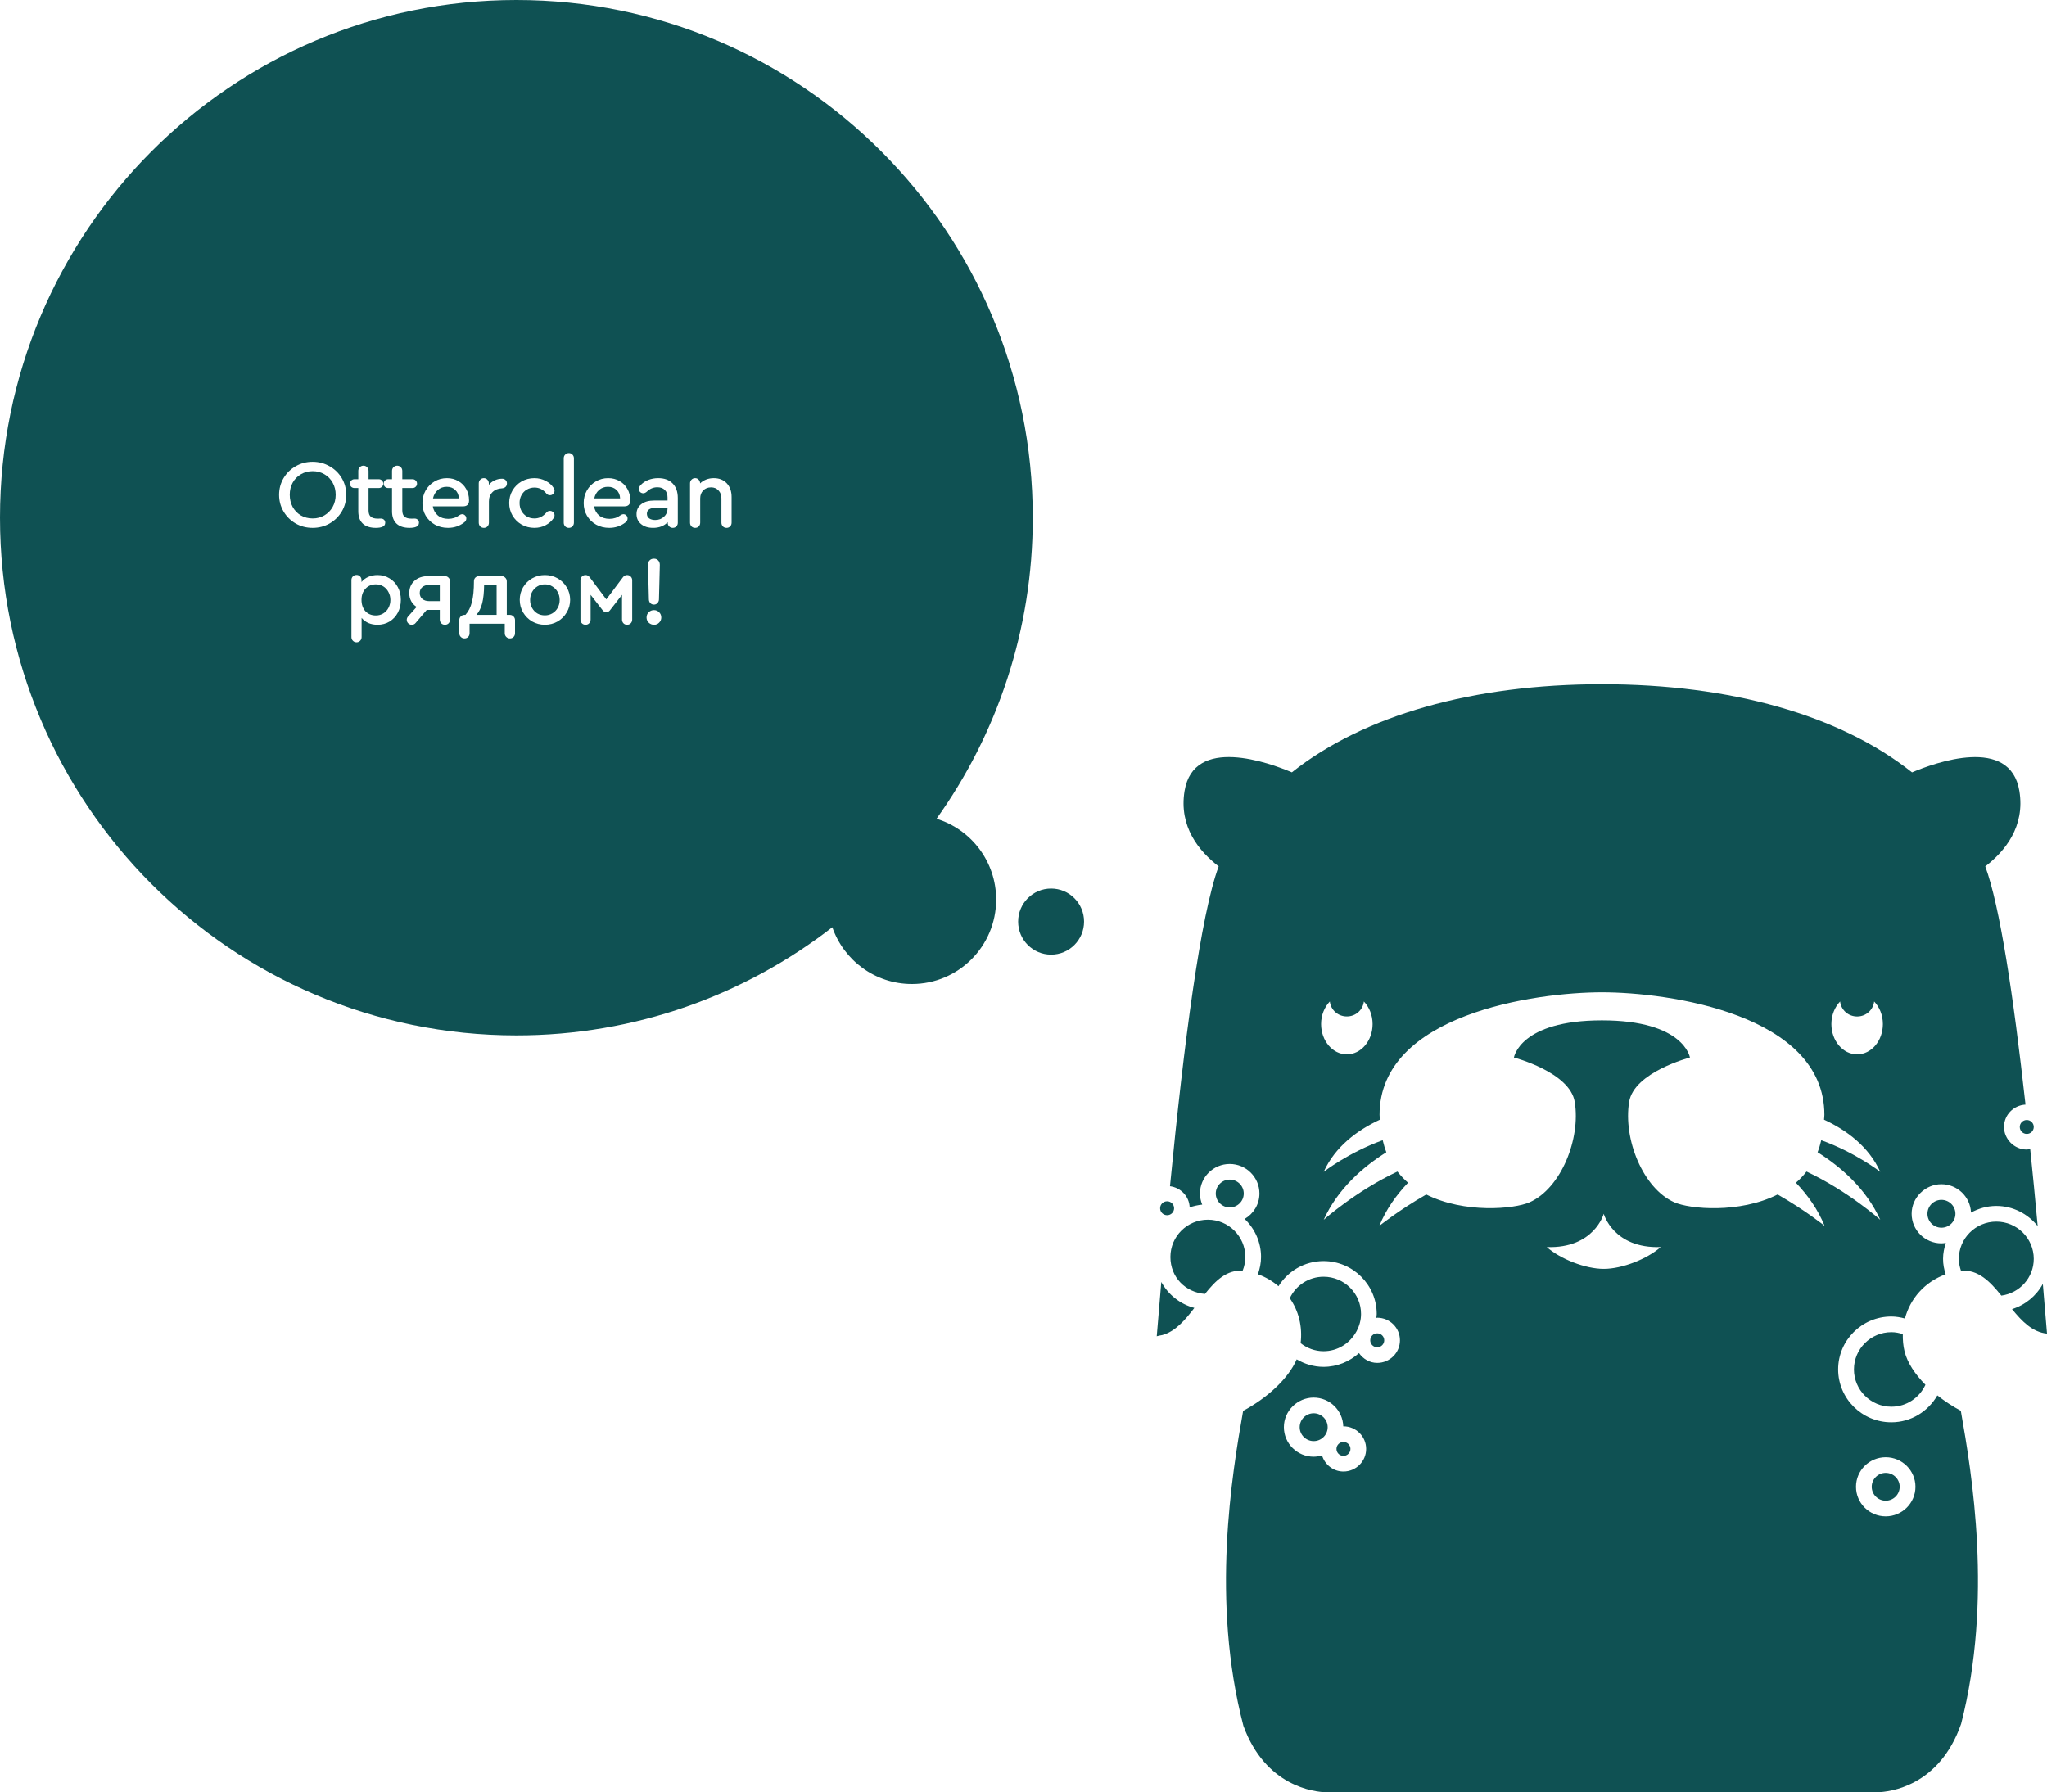 <?xml version="1.0" encoding="UTF-8"?> <svg xmlns="http://www.w3.org/2000/svg" width="338" height="296" viewBox="0 0 338 296" fill="none"><path d="M85.267 0C38.175 0 9.31637e-07 38.28 0 85.5C0 132.72 38.175 171 85.267 171C104.917 171 123.014 164.333 137.434 153.134C139.321 158.592 144.493 162.511 150.578 162.511C158.26 162.511 164.486 156.266 164.486 148.563C164.486 142.278 160.339 136.964 154.64 135.222C164.644 121.212 170.534 104.046 170.534 85.5C170.534 38.28 132.358 0 85.267 0ZM173.558 146.745C170.552 146.745 168.115 149.188 168.115 152.202C168.115 155.216 170.552 157.659 173.558 157.659C176.563 157.659 179 155.216 179 152.202C179 149.188 176.563 146.745 173.558 146.745ZM58.877 94.952C59.112 94.952 59.304 95.032 59.453 95.192C59.613 95.352 59.693 95.555 59.693 95.8V96.12C59.981 95.757 60.355 95.475 60.813 95.272C61.272 95.07 61.779 94.968 62.333 94.968C63.069 94.968 63.731 95.149 64.317 95.512C64.904 95.864 65.363 96.349 65.693 96.968C66.024 97.586 66.189 98.286 66.189 99.064C66.189 99.843 66.024 100.547 65.693 101.176C65.363 101.794 64.904 102.286 64.317 102.648C63.731 103 63.069 103.176 62.333 103.176C61.789 103.176 61.288 103.08 60.829 102.888C60.381 102.685 60.008 102.403 59.709 102.04V105.208C59.709 105.453 59.63 105.656 59.47 105.816C59.31 105.987 59.112 106.072 58.877 106.072C58.632 106.072 58.429 105.987 58.27 105.816C58.109 105.656 58.029 105.453 58.029 105.208V95.8C58.029 95.555 58.11 95.352 58.27 95.192C58.429 95.032 58.632 94.952 58.877 94.952ZM82.816 95.144C83.062 95.144 83.265 95.23 83.425 95.4C83.595 95.56 83.681 95.763 83.681 96.008V101.544H84.177C84.422 101.544 84.624 101.629 84.784 101.8C84.955 101.96 85.041 102.163 85.041 102.408V104.568C85.041 104.824 84.961 105.032 84.801 105.192C84.641 105.352 84.438 105.432 84.192 105.432C83.947 105.432 83.745 105.346 83.585 105.176C83.425 105.016 83.345 104.814 83.345 104.568V103H77.536V104.568C77.536 104.824 77.457 105.032 77.297 105.192C77.137 105.352 76.934 105.432 76.689 105.432C76.443 105.432 76.24 105.346 76.08 105.176C75.92 105.016 75.841 104.813 75.841 104.568V102.408C75.841 102.163 75.92 101.96 76.08 101.8C76.251 101.629 76.459 101.544 76.704 101.544H76.849C77.35 101 77.708 100.296 77.921 99.432C78.145 98.557 78.257 97.41 78.257 95.992V95.976C78.257 95.741 78.336 95.544 78.496 95.384C78.667 95.224 78.875 95.144 79.12 95.144H82.816ZM107.991 100.76C108.322 100.76 108.605 100.878 108.84 101.112C109.074 101.347 109.191 101.635 109.191 101.976C109.191 102.306 109.074 102.59 108.84 102.824C108.616 103.059 108.333 103.176 107.991 103.176C107.65 103.176 107.357 103.059 107.111 102.824C106.877 102.59 106.76 102.306 106.76 101.976C106.76 101.635 106.877 101.347 107.111 101.112C107.357 100.878 107.65 100.76 107.991 100.76ZM96.691 94.968C96.958 94.968 97.182 95.086 97.363 95.32L100.115 98.984L102.867 95.32C103.049 95.086 103.273 94.968 103.54 94.968C103.785 94.968 103.988 95.053 104.147 95.224C104.307 95.384 104.388 95.587 104.388 95.832V102.312C104.388 102.557 104.307 102.765 104.147 102.936C103.988 103.095 103.785 103.176 103.54 103.176C103.305 103.176 103.107 103.096 102.947 102.936C102.788 102.765 102.708 102.557 102.708 102.312V98.232L100.691 100.824C100.542 101.005 100.35 101.096 100.115 101.096C99.881 101.096 99.689 101.005 99.54 100.824L97.523 98.232V102.312C97.523 102.557 97.443 102.765 97.283 102.936C97.123 103.096 96.926 103.176 96.691 103.176C96.446 103.176 96.244 103.096 96.084 102.936C95.924 102.765 95.844 102.557 95.844 102.312V95.832C95.844 95.587 95.924 95.384 96.084 95.224C96.244 95.053 96.446 94.968 96.691 94.968ZM89.966 94.968C90.734 94.968 91.437 95.149 92.077 95.512C92.717 95.874 93.219 96.371 93.582 97C93.955 97.629 94.142 98.318 94.142 99.064C94.141 99.811 93.955 100.499 93.582 101.128C93.219 101.757 92.717 102.259 92.077 102.632C91.437 102.994 90.734 103.176 89.966 103.176C89.209 103.176 88.509 102.995 87.869 102.632C87.24 102.259 86.739 101.757 86.365 101.128C86.003 100.499 85.821 99.811 85.821 99.064C85.821 98.307 86.003 97.619 86.365 97C86.739 96.371 87.24 95.874 87.869 95.512C88.509 95.149 89.209 94.968 89.966 94.968ZM73.451 95.144C73.697 95.144 73.9 95.23 74.06 95.4C74.23 95.56 74.315 95.763 74.315 96.008V102.312C74.315 102.557 74.235 102.765 74.075 102.936C73.915 103.096 73.712 103.176 73.467 103.176C73.222 103.176 73.019 103.095 72.859 102.936C72.7 102.765 72.619 102.557 72.619 102.312V100.728H70.459L68.635 102.872C68.475 103.075 68.262 103.176 67.995 103.176C67.76 103.176 67.563 103.096 67.403 102.936C67.243 102.776 67.163 102.578 67.163 102.344C67.163 102.131 67.254 101.933 67.436 101.752L68.795 100.232C68.411 99.987 68.113 99.672 67.899 99.288C67.686 98.894 67.579 98.445 67.579 97.944C67.579 97.102 67.867 96.424 68.443 95.912C69.019 95.4 69.782 95.144 70.731 95.144H73.451ZM62.062 96.504C61.358 96.504 60.787 96.744 60.35 97.224C59.912 97.693 59.693 98.307 59.693 99.064C59.693 99.832 59.907 100.456 60.333 100.936C60.77 101.405 61.347 101.64 62.062 101.64C62.52 101.64 62.93 101.528 63.293 101.304C63.656 101.08 63.939 100.776 64.142 100.392C64.355 99.997 64.462 99.56 64.462 99.08C64.462 98.589 64.355 98.152 64.142 97.768C63.939 97.373 63.656 97.064 63.293 96.84C62.93 96.616 62.52 96.504 62.062 96.504ZM89.981 96.504C89.523 96.504 89.107 96.616 88.733 96.84C88.36 97.064 88.067 97.373 87.853 97.768C87.64 98.162 87.533 98.6 87.533 99.08C87.533 99.56 87.64 99.997 87.853 100.392C88.067 100.776 88.355 101.08 88.718 101.304C89.091 101.517 89.507 101.624 89.966 101.624C90.424 101.624 90.841 101.512 91.214 101.288C91.587 101.064 91.88 100.76 92.094 100.376C92.307 99.981 92.413 99.549 92.413 99.08C92.413 98.6 92.307 98.168 92.094 97.784C91.88 97.39 91.587 97.08 91.214 96.856C90.851 96.622 90.44 96.504 89.981 96.504ZM79.936 96.6C79.926 97.826 79.819 98.84 79.616 99.64C79.413 100.429 79.094 101.064 78.656 101.544H82.001V96.6H79.936ZM107.976 92.264C108.274 92.264 108.509 92.36 108.68 92.552C108.861 92.733 108.951 92.984 108.951 93.304L108.808 99C108.797 99.235 108.712 99.438 108.552 99.608C108.402 99.768 108.21 99.848 107.976 99.848C107.741 99.848 107.544 99.768 107.384 99.608C107.234 99.438 107.154 99.235 107.144 99L106.999 93.304C106.988 92.995 107.075 92.744 107.256 92.552C107.437 92.36 107.677 92.264 107.976 92.264ZM70.859 96.6C70.38 96.6 70.001 96.723 69.724 96.968C69.446 97.202 69.308 97.522 69.308 97.928C69.308 98.333 69.446 98.659 69.724 98.904C70.012 99.149 70.39 99.272 70.859 99.272H72.619V96.6H70.859ZM114.784 78.968C115.019 78.968 115.211 79.053 115.36 79.224C115.52 79.384 115.6 79.587 115.6 79.832C115.888 79.555 116.224 79.342 116.608 79.192C116.992 79.043 117.409 78.968 117.856 78.968C118.752 78.968 119.467 79.251 120 79.816C120.533 80.382 120.8 81.139 120.8 82.088V86.311C120.8 86.567 120.72 86.775 120.56 86.936C120.4 87.096 120.202 87.176 119.968 87.176C119.723 87.176 119.52 87.096 119.36 86.936C119.2 86.765 119.12 86.557 119.12 86.311V82.311C119.12 81.768 118.96 81.331 118.64 81C118.33 80.659 117.92 80.488 117.408 80.488C116.886 80.488 116.454 80.659 116.112 81C115.782 81.341 115.616 81.778 115.616 82.311V86.311C115.616 86.567 115.536 86.776 115.376 86.936C115.227 87.096 115.029 87.176 114.784 87.176C114.539 87.176 114.336 87.096 114.176 86.936C114.016 86.765 113.936 86.557 113.936 86.311V79.832C113.936 79.587 114.016 79.384 114.176 79.224C114.336 79.053 114.539 78.968 114.784 78.968ZM108.686 78.968C109.699 78.968 110.488 79.256 111.054 79.832C111.63 80.408 111.918 81.213 111.918 82.248V86.328C111.918 86.573 111.838 86.776 111.678 86.936C111.528 87.096 111.331 87.176 111.086 87.176C110.851 87.176 110.654 87.096 110.494 86.936C110.334 86.776 110.254 86.573 110.254 86.328V86.232C109.657 86.862 108.851 87.176 107.838 87.176C107.017 87.176 106.355 86.968 105.854 86.552C105.352 86.136 105.102 85.587 105.102 84.904C105.102 84.222 105.363 83.678 105.886 83.272C106.408 82.867 107.113 82.664 107.998 82.664H110.222V82.152C110.222 81.619 110.072 81.208 109.773 80.92C109.485 80.621 109.075 80.472 108.542 80.472C107.87 80.472 107.289 80.717 106.798 81.208C106.595 81.379 106.403 81.464 106.222 81.464C106.019 81.464 105.844 81.394 105.694 81.256C105.556 81.106 105.486 80.941 105.486 80.76C105.486 80.525 105.598 80.296 105.822 80.072C106.153 79.72 106.569 79.448 107.07 79.256C107.571 79.064 108.11 78.968 108.686 78.968ZM100.425 78.968C101.118 78.968 101.742 79.128 102.297 79.448C102.851 79.758 103.283 80.189 103.593 80.744C103.913 81.299 104.073 81.923 104.073 82.616V82.696C104.073 82.984 103.987 83.213 103.816 83.384C103.646 83.544 103.412 83.624 103.113 83.624H98.089C98.206 84.264 98.489 84.77 98.936 85.144C99.384 85.506 99.955 85.688 100.648 85.689C101.342 85.689 101.956 85.485 102.489 85.08C102.649 84.974 102.793 84.92 102.921 84.92C103.124 84.92 103.289 84.989 103.417 85.128C103.556 85.256 103.625 85.421 103.625 85.624C103.625 85.773 103.593 85.901 103.529 86.008C103.465 86.115 103.358 86.222 103.209 86.328C102.452 86.894 101.582 87.176 100.601 87.176C99.801 87.176 99.08 87 98.44 86.648C97.8 86.286 97.294 85.794 96.921 85.176C96.558 84.557 96.377 83.859 96.377 83.08C96.377 82.323 96.553 81.629 96.905 81C97.268 80.371 97.758 79.874 98.377 79.512C98.996 79.149 99.678 78.968 100.425 78.968ZM93.932 74.824C94.166 74.824 94.364 74.909 94.523 75.08C94.683 75.24 94.764 75.443 94.764 75.689V86.311C94.764 86.557 94.683 86.765 94.523 86.936C94.364 87.096 94.166 87.176 93.932 87.176C93.686 87.176 93.483 87.096 93.323 86.936C93.163 86.765 93.084 86.557 93.084 86.311V75.689C93.084 75.443 93.163 75.24 93.323 75.08C93.483 74.909 93.686 74.824 93.932 74.824ZM88.239 78.968C88.911 78.968 89.53 79.117 90.096 79.416C90.661 79.704 91.098 80.088 91.407 80.568C91.514 80.728 91.567 80.877 91.567 81.016C91.567 81.229 91.493 81.41 91.344 81.56C91.205 81.709 91.029 81.784 90.815 81.784C90.57 81.784 90.373 81.693 90.224 81.512C89.69 80.851 89.034 80.52 88.256 80.519C87.797 80.519 87.375 80.632 86.991 80.856C86.618 81.07 86.325 81.373 86.111 81.768C85.898 82.152 85.791 82.585 85.791 83.064C85.791 83.555 85.898 83.997 86.111 84.392C86.325 84.775 86.618 85.08 86.991 85.304C87.365 85.517 87.787 85.624 88.256 85.624C89.013 85.624 89.669 85.299 90.224 84.648C90.309 84.542 90.399 84.472 90.495 84.44C90.591 84.398 90.698 84.376 90.815 84.376C91.029 84.376 91.205 84.45 91.344 84.6C91.493 84.738 91.567 84.915 91.567 85.128C91.567 85.277 91.52 85.421 91.424 85.56C91.082 86.061 90.634 86.456 90.079 86.744C89.535 87.032 88.922 87.176 88.239 87.176C87.471 87.176 86.767 86.995 86.127 86.632C85.498 86.269 84.996 85.773 84.623 85.144C84.261 84.514 84.079 83.821 84.079 83.064C84.079 82.318 84.26 81.629 84.623 81C84.996 80.371 85.498 79.874 86.127 79.512C86.767 79.149 87.471 78.968 88.239 78.968ZM79.899 78.968C80.134 78.968 80.326 79.053 80.476 79.224C80.636 79.384 80.716 79.587 80.716 79.832V80.072C80.983 79.752 81.302 79.507 81.676 79.336C82.06 79.155 82.47 79.064 82.907 79.064C83.142 79.064 83.334 79.139 83.483 79.288C83.633 79.427 83.708 79.608 83.708 79.832C83.708 80.067 83.633 80.259 83.483 80.408C83.334 80.547 83.137 80.627 82.892 80.648C82.252 80.67 81.729 80.878 81.323 81.272C80.929 81.667 80.731 82.179 80.731 82.808V86.311C80.731 86.567 80.651 86.775 80.491 86.936C80.342 87.096 80.145 87.176 79.899 87.176C79.654 87.176 79.452 87.096 79.292 86.936C79.132 86.765 79.052 86.557 79.052 86.311V79.832C79.052 79.587 79.132 79.384 79.292 79.224C79.452 79.053 79.654 78.968 79.899 78.968ZM73.799 78.968C74.492 78.968 75.116 79.128 75.671 79.448C76.225 79.758 76.657 80.19 76.967 80.744C77.287 81.299 77.446 81.923 77.446 82.616V82.696C77.446 82.984 77.361 83.213 77.19 83.384C77.02 83.544 76.785 83.624 76.486 83.624H71.463C71.58 84.264 71.863 84.77 72.311 85.144C72.758 85.506 73.329 85.688 74.022 85.689C74.716 85.689 75.329 85.485 75.862 85.08C76.022 84.973 76.167 84.92 76.295 84.92C76.498 84.92 76.663 84.989 76.791 85.128C76.93 85.256 76.999 85.421 76.999 85.624C76.999 85.773 76.966 85.901 76.902 86.008C76.838 86.114 76.732 86.222 76.583 86.328C75.826 86.894 74.956 87.176 73.975 87.176C73.175 87.176 72.454 87 71.814 86.648C71.174 86.286 70.668 85.794 70.295 85.176C69.932 84.557 69.751 83.859 69.751 83.08C69.751 82.323 69.926 81.629 70.278 81C70.641 80.371 71.132 79.874 71.751 79.512C72.37 79.149 73.052 78.968 73.799 78.968ZM65.58 76.904C65.825 76.904 66.028 76.99 66.188 77.16C66.347 77.32 66.428 77.522 66.428 77.768V79.144H68.107C68.321 79.144 68.497 79.213 68.636 79.352C68.785 79.49 68.86 79.667 68.86 79.88C68.86 80.082 68.785 80.253 68.636 80.392C68.497 80.53 68.321 80.6 68.107 80.6H66.428V84.296C66.428 84.776 66.551 85.123 66.796 85.336C67.041 85.549 67.43 85.656 67.964 85.656L68.444 85.64C68.668 85.64 68.844 85.704 68.972 85.832C69.11 85.949 69.18 86.109 69.18 86.311C69.18 86.663 69.014 86.898 68.684 87.016C68.428 87.122 68.076 87.176 67.628 87.176C66.689 87.176 65.969 86.941 65.468 86.472C64.977 86.002 64.731 85.325 64.731 84.44V80.6H64.107C63.894 80.6 63.713 80.53 63.563 80.392C63.425 80.253 63.355 80.082 63.355 79.88C63.355 79.677 63.425 79.507 63.563 79.368C63.713 79.219 63.894 79.144 64.107 79.144H64.731V77.768C64.731 77.522 64.812 77.32 64.972 77.16C65.142 76.99 65.345 76.904 65.58 76.904ZM60.009 76.904C60.254 76.904 60.457 76.99 60.617 77.16C60.777 77.32 60.857 77.522 60.857 77.768V79.144H62.537C62.75 79.144 62.927 79.213 63.065 79.352C63.215 79.49 63.289 79.667 63.289 79.88C63.289 80.082 63.215 80.253 63.065 80.392C62.927 80.53 62.75 80.6 62.537 80.6H60.857V84.296C60.857 84.776 60.98 85.123 61.226 85.336C61.471 85.549 61.86 85.656 62.394 85.656L62.873 85.64C63.097 85.64 63.273 85.704 63.401 85.832C63.54 85.949 63.609 86.109 63.609 86.311C63.609 86.663 63.444 86.898 63.113 87.016C62.857 87.122 62.505 87.176 62.058 87.176C61.119 87.176 60.399 86.941 59.898 86.472C59.407 86.002 59.161 85.326 59.161 84.44V80.6H58.537C58.324 80.6 58.142 80.53 57.993 80.392C57.855 80.253 57.785 80.082 57.785 79.88C57.785 79.677 57.855 79.507 57.993 79.368C58.142 79.219 58.324 79.144 58.537 79.144H59.161V77.768C59.161 77.522 59.242 77.32 59.401 77.16C59.572 76.99 59.774 76.904 60.009 76.904ZM51.621 76.264C52.634 76.264 53.568 76.509 54.421 77C55.274 77.48 55.946 78.136 56.437 78.968C56.927 79.8 57.173 80.717 57.173 81.72C57.173 82.722 56.927 83.64 56.437 84.472C55.946 85.304 55.274 85.965 54.421 86.456C53.578 86.936 52.645 87.176 51.621 87.176C50.597 87.176 49.664 86.936 48.821 86.456C47.979 85.965 47.312 85.304 46.821 84.472C46.331 83.64 46.085 82.722 46.085 81.72C46.085 80.717 46.331 79.8 46.821 78.968C47.312 78.136 47.979 77.48 48.821 77C49.664 76.51 50.597 76.264 51.621 76.264ZM108.206 83.88C107.748 83.88 107.401 83.965 107.166 84.136C106.931 84.296 106.814 84.531 106.813 84.84C106.813 85.16 106.936 85.416 107.182 85.608C107.438 85.79 107.774 85.88 108.189 85.88C108.755 85.88 109.235 85.704 109.63 85.352C110.024 84.989 110.222 84.547 110.222 84.024V83.88H108.206ZM51.637 77.816C50.911 77.816 50.261 77.987 49.685 78.328C49.109 78.659 48.656 79.123 48.325 79.72C48.005 80.306 47.845 80.968 47.845 81.704C47.845 82.451 48.005 83.122 48.325 83.72C48.656 84.317 49.109 84.787 49.685 85.128C50.261 85.459 50.911 85.624 51.637 85.624C52.351 85.624 52.997 85.454 53.573 85.112C54.149 84.771 54.602 84.306 54.933 83.72C55.263 83.122 55.429 82.451 55.429 81.704C55.429 80.968 55.263 80.306 54.933 79.72C54.602 79.123 54.149 78.659 53.573 78.328C52.997 77.987 52.351 77.816 51.637 77.816ZM100.377 80.392C99.812 80.392 99.326 80.568 98.921 80.92C98.516 81.272 98.249 81.736 98.121 82.311H102.393C102.371 81.736 102.174 81.272 101.801 80.92C101.438 80.568 100.964 80.392 100.377 80.392ZM73.751 80.392C73.186 80.392 72.7 80.568 72.295 80.92C71.89 81.272 71.622 81.736 71.494 82.311H75.767C75.745 81.736 75.548 81.272 75.175 80.92C74.812 80.568 74.338 80.392 73.751 80.392Z" fill="#0F5153"></path><g clip-path="url(#clip0_515_6558)"><path d="M334.658 187.269C335.3 187.269 335.813 186.753 335.813 186.12C335.813 185.487 335.294 184.971 334.658 184.971C334.022 184.971 333.503 185.487 333.503 186.12C333.503 186.753 334.022 187.269 334.658 187.269ZM311.366 247.845C312.638 247.845 313.676 246.812 313.676 245.547C313.676 244.281 312.638 243.249 311.366 243.249C310.094 243.249 309.056 244.281 309.056 245.547C309.056 246.812 310.094 247.845 311.366 247.845ZM322.879 200.459C322.879 199.193 321.84 198.16 320.568 198.16C319.296 198.16 318.258 199.193 318.258 200.459C318.258 201.724 319.296 202.757 320.568 202.757C321.84 202.757 322.879 201.724 322.879 200.459ZM323.443 207.902C323.443 208.593 323.586 209.245 323.794 209.865C326.61 209.62 328.583 211.627 330.459 213.971C333.477 213.564 335.813 211.014 335.813 207.902C335.813 204.506 333.042 201.75 329.628 201.75C326.215 201.75 323.443 204.513 323.443 207.902ZM314.481 223.203C314.241 222.234 314.176 221.279 314.189 220.336C313.592 220.143 312.969 220.014 312.307 220.014C308.893 220.014 306.122 222.777 306.122 226.166C306.122 229.555 308.893 232.319 312.307 232.319C314.806 232.319 316.954 230.827 317.927 228.697C316.214 226.967 314.942 225.062 314.481 223.203ZM192.713 200.697C193.356 200.697 193.868 200.181 193.868 199.548C193.868 198.916 193.349 198.399 192.713 198.399C192.077 198.399 191.558 198.916 191.558 199.548C191.558 200.181 192.077 200.697 192.713 200.697ZM221.833 238.142C221.197 238.142 220.678 238.658 220.678 239.291C220.678 239.924 221.197 240.44 221.833 240.44C222.469 240.44 222.988 239.924 222.988 239.291C222.988 238.658 222.469 238.142 221.833 238.142ZM226.252 221.356C226.252 221.989 226.772 222.506 227.408 222.506C228.044 222.506 228.563 221.989 228.563 221.356C228.563 220.724 228.044 220.207 227.408 220.207C226.772 220.207 226.252 220.724 226.252 221.356ZM203.058 199.413C204.33 199.413 205.368 198.38 205.368 197.114C205.368 195.849 204.33 194.816 203.058 194.816C201.786 194.816 200.748 195.849 200.748 197.114C200.748 198.38 201.786 199.413 203.058 199.413ZM219.224 235.702C219.224 234.436 218.186 233.403 216.914 233.403C215.642 233.403 214.603 234.436 214.603 235.702C214.603 236.967 215.642 238 216.914 238C218.186 238 219.224 236.967 219.224 235.702ZM198.963 213.693C200.709 211.479 202.584 209.678 205.18 209.865C205.466 209.161 205.628 208.393 205.628 207.586C205.628 204.197 202.857 201.433 199.443 201.433C196.03 201.433 193.258 204.197 193.258 207.586C193.258 210.975 195.776 213.441 198.963 213.693ZM214.753 221.828C215.804 222.648 217.108 223.158 218.543 223.158C220.879 223.158 222.884 221.854 223.942 219.949C223.962 219.897 224.001 219.852 224.026 219.801C224.461 218.955 224.734 218.019 224.734 217.005C224.734 213.609 221.963 210.853 218.549 210.853C216.077 210.853 213.954 212.312 212.968 214.403C214.435 216.489 215.09 219.097 214.759 221.834M332.224 216.205C333.873 218.238 335.631 220.027 338 220.252C337.779 217.509 337.546 214.765 337.312 212.034C336.235 214.016 334.418 215.52 332.224 216.205ZM311.366 250.428C314.072 250.428 316.279 248.239 316.279 245.547C316.279 242.855 314.079 240.666 311.366 240.666C308.653 240.666 306.46 242.855 306.46 245.547C306.46 248.239 308.66 250.428 311.366 250.428ZM293.532 197.276C298.114 199.897 301.274 202.453 301.274 202.453C300.165 199.723 298.464 197.353 296.537 195.333C297.179 194.79 297.757 194.164 298.289 193.486C305.142 196.695 310.464 201.453 310.464 201.453C308.141 196.34 303.994 192.731 300.119 190.297C300.366 189.677 300.554 189.006 300.723 188.309C306.388 190.349 310.464 193.531 310.464 193.531C308.575 189.374 304.954 186.669 301.183 184.919C301.196 184.648 301.242 184.409 301.242 184.125C301.242 167.488 275.458 163.879 264.516 163.879C253.574 163.879 227.791 167.488 227.791 184.125C227.791 184.409 227.842 184.648 227.849 184.919C224.078 186.675 220.457 189.374 218.569 193.531C218.569 193.531 222.644 190.349 228.31 188.309C228.478 189.006 228.667 189.677 228.913 190.297C225.039 192.731 220.892 196.34 218.569 201.453C218.569 201.453 223.897 196.695 230.743 193.486C231.276 194.164 231.86 194.784 232.496 195.333C230.562 197.36 228.868 199.723 227.758 202.453C227.758 202.453 230.919 199.903 235.5 197.276C241.789 200.433 250.012 199.69 252.556 198.567C257.767 196.256 261.018 188.07 260.019 181.982C259.214 177.056 249.979 174.654 249.979 174.654C249.979 174.654 250.927 168.515 264.51 168.515C278.093 168.515 279.04 174.654 279.04 174.654C279.04 174.654 269.805 177.049 269.001 181.982C268.008 188.07 271.253 196.249 276.464 198.567C279.008 199.697 287.23 200.439 293.519 197.276M274.218 205.953C266.385 206.224 264.808 200.459 264.808 200.459C264.808 200.459 263.231 206.224 255.398 205.953C257.65 207.935 261.771 209.555 264.808 209.555C267.845 209.555 271.966 207.935 274.218 205.953ZM222.391 174.131C224.74 174.131 226.642 171.891 226.642 169.128C226.642 167.637 226.077 166.313 225.201 165.396C225.045 166.778 223.871 167.869 222.391 167.869C220.911 167.869 219.73 166.778 219.581 165.396C218.705 166.313 218.14 167.637 218.14 169.128C218.14 171.891 220.042 174.131 222.391 174.131ZM302.397 169.128C302.397 171.891 304.299 174.131 306.648 174.131C308.997 174.131 310.899 171.891 310.899 169.128C310.899 167.637 310.334 166.313 309.458 165.396C309.302 166.778 308.128 167.875 306.648 167.875C305.168 167.875 303.987 166.784 303.838 165.396C302.962 166.313 302.397 167.637 302.397 169.128ZM225.578 239.291C225.578 237.232 223.897 235.56 221.826 235.56C221.82 235.56 221.813 235.56 221.8 235.56C221.723 232.932 219.568 230.814 216.907 230.814C214.246 230.814 211.994 233.003 211.994 235.695C211.994 238.387 214.194 240.576 216.907 240.576C217.394 240.576 217.848 240.485 218.29 240.356C218.757 241.886 220.139 243.023 221.826 243.023C223.897 243.023 225.578 241.35 225.578 239.291ZM310.016 296H218.99C217.005 295.942 208.97 295.051 205.31 285.025C199.923 264.437 203.421 243.442 205.265 233.003C209.171 230.924 212.715 227.728 214.11 224.501C215.415 225.269 216.92 225.74 218.543 225.74C220.801 225.74 222.839 224.868 224.396 223.468C225.078 224.423 226.142 225.088 227.408 225.088C229.478 225.088 231.159 223.416 231.159 221.356C231.159 219.297 229.478 217.625 227.408 217.625C227.356 217.625 227.31 217.651 227.258 217.657C227.278 217.438 227.323 217.231 227.323 217.005C227.323 212.189 223.384 208.27 218.543 208.27C215.395 208.27 212.65 209.936 211.105 212.421C210.119 211.589 208.996 210.904 207.705 210.446C208.016 209.549 208.224 208.6 208.224 207.592C208.224 205.126 207.179 202.905 205.518 201.311C206.971 200.465 207.958 198.909 207.958 197.114C207.958 194.422 205.758 192.234 203.052 192.234C200.345 192.234 198.139 194.422 198.139 197.114C198.139 197.766 198.275 198.38 198.509 198.948C197.788 199.025 197.094 199.174 196.438 199.413C196.374 197.586 194.978 196.146 193.187 195.907C195.51 172.007 198.256 151.09 201.228 143.085C197.97 140.58 194.634 136.513 195.595 130.638C197.107 121.406 209.632 125.989 213.312 127.552C225.247 118.081 243.308 113 264.523 113C285.738 113 303.799 118.081 315.714 127.558C319.4 125.996 331.926 121.412 333.438 130.644C334.398 136.513 331.062 140.58 327.805 143.091C330.199 149.547 332.451 164.383 334.45 182.427C332.477 182.537 330.9 184.132 330.9 186.12C330.9 188.108 332.581 189.851 334.651 189.851C334.852 189.851 335.028 189.768 335.222 189.735C335.651 193.886 336.066 198.154 336.462 202.492C334.852 200.484 332.399 199.167 329.622 199.167C328.103 199.167 326.695 199.587 325.449 200.265C325.345 197.663 323.197 195.578 320.555 195.578C317.914 195.578 315.649 197.766 315.649 200.459C315.649 203.151 317.849 205.339 320.555 205.339C320.809 205.339 321.049 205.301 321.289 205.268C321.023 206.108 320.835 206.979 320.835 207.902C320.835 208.825 321.01 209.639 321.263 210.452C317.836 211.692 315.422 214.436 314.539 217.754C313.819 217.56 313.073 217.425 312.294 217.425C307.453 217.425 303.513 221.344 303.513 226.16C303.513 230.976 307.453 234.895 312.294 234.895C315.558 234.895 318.375 233.093 319.894 230.453C321.094 231.402 322.405 232.267 323.768 232.99C325.605 243.378 329.083 264.205 323.82 284.696C320.212 295.038 312.015 295.935 310.01 295.994M191.078 220.666C191.078 220.666 191.026 220.685 191 220.698C191.247 217.702 191.493 214.707 191.753 211.718C192.895 213.809 194.848 215.385 197.211 216.004C195.666 218.045 194.037 219.917 191.915 220.491C191.63 220.543 191.35 220.595 191.084 220.666" fill="#0F5153"></path></g><defs><clipPath id="clip0_515_6558"><rect width="147" height="183" fill="white" transform="translate(191 113)"></rect></clipPath></defs></svg> 